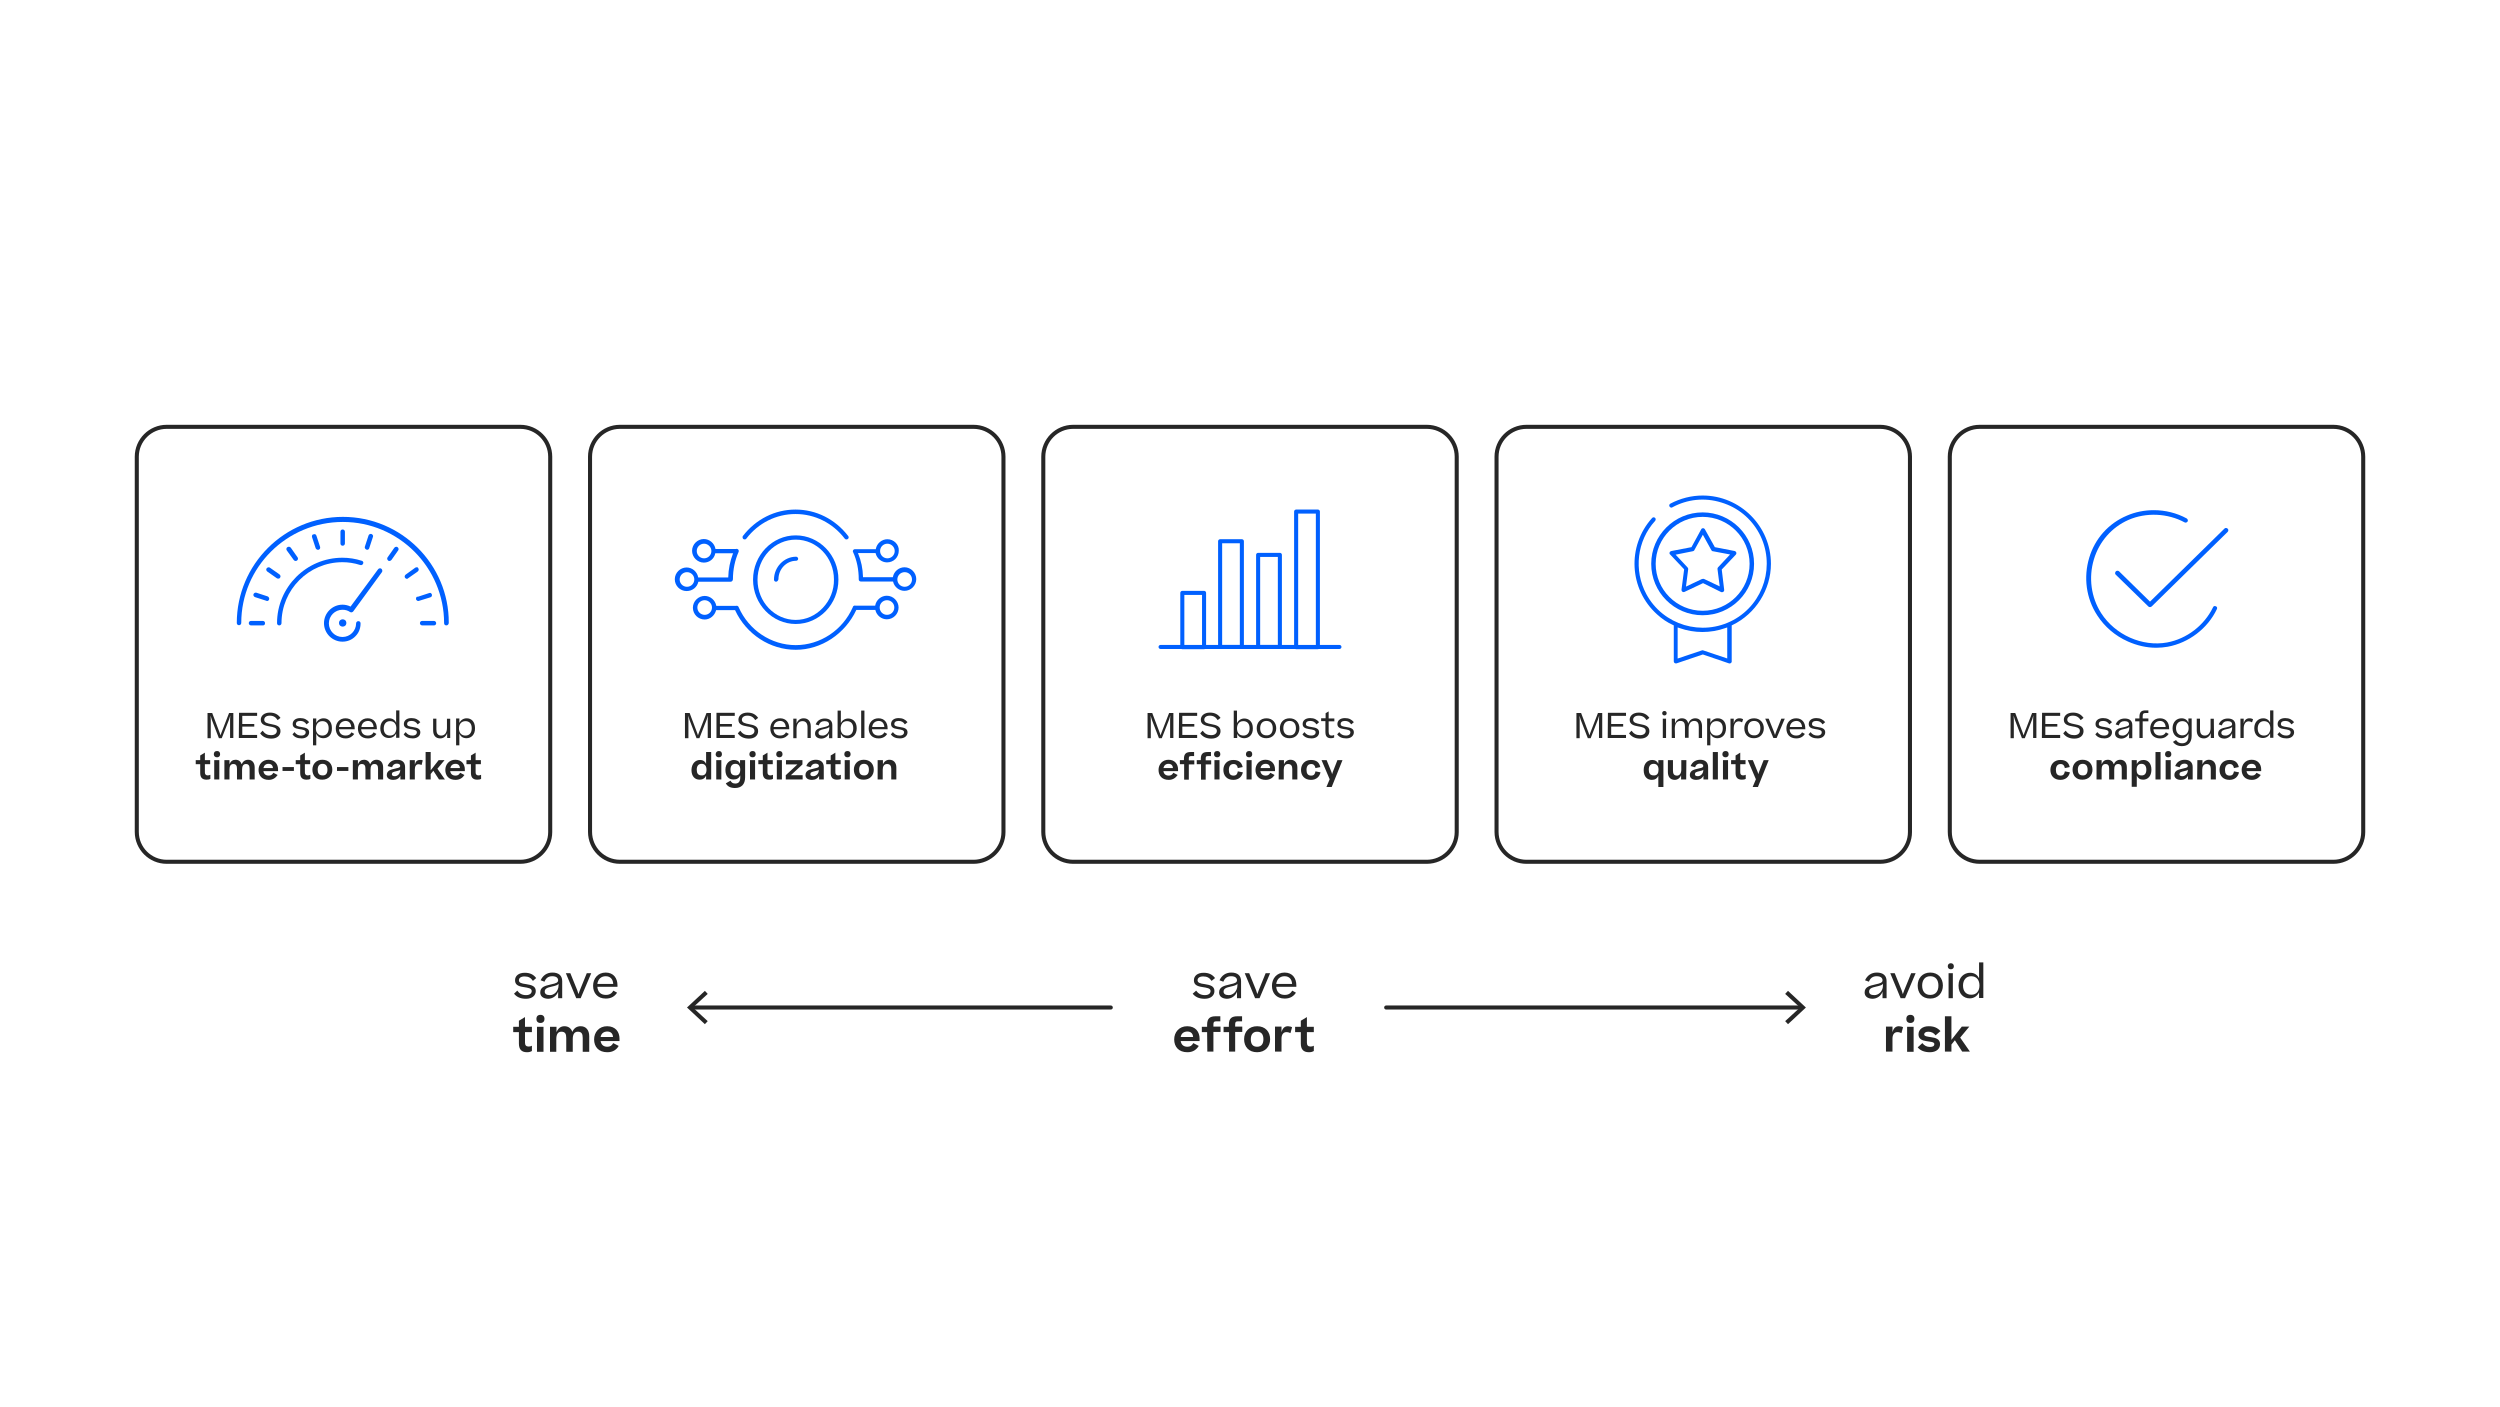 <?xml version="1.0" encoding="utf-8"?>
<!-- Generator: Adobe Illustrator 24.0.3, SVG Export Plug-In . SVG Version: 6.00 Build 0)  -->
<svg version="1.1" id="Ebene_1" xmlns="http://www.w3.org/2000/svg" xmlns:xlink="http://www.w3.org/1999/xlink" x="0px" y="0px"
	 viewBox="0 0 1230 692" style="enable-background:new 0 0 1230 692;" xml:space="preserve">
<style type="text/css">
	.st0{enable-background:new    ;}
	.st1{fill:#262626;}
	.st2{fill:none;stroke:#262626;stroke-width:2;stroke-miterlimit:10;}
	.st3{fill:none;stroke:#262626;stroke-width:2;stroke-linecap:round;stroke-linejoin:round;}
	.st4{fill:#0060FF;}
	.st5{fill:none;stroke:#0060FF;stroke-width:2;stroke-linecap:round;stroke-miterlimit:10;}
	.st6{fill:none;stroke:#0060FF;stroke-width:2;stroke-linecap:round;stroke-linejoin:round;stroke-miterlimit:10;}
</style>
<g class="st0">
	<path class="st1" d="M114.8,350.7v12.4h-1.6V354l0.1-2l-0.6,2l-3.6,9.2h-1.4l-3.5-9.1l-0.6-2l0.1,2v9.1h-1.6v-12.4h2.3l3.7,9.8
		l0.4,1.2l0.4-1.2l3.8-9.8h2.1C114.8,350.8,114.8,350.7,114.8,350.7z"/>
	<path class="st1" d="M117.6,350.7h8.9v1.5h-7.3v4h5.9v1.3h-5.9v4.1h7.3v1.5h-9L117.6,350.7L117.6,350.7z"/>
	<path class="st1" d="M129.2,359.5c1.1,1.5,2.3,2.2,4.2,2.2c1.8,0,2.8-0.9,2.8-2.1c0-1.6-1.8-1.9-3.6-2.2c-2.2-0.4-4.3-0.9-4.3-3.3
		c0-1.9,1.6-3.5,4.5-3.5c2.4,0,4,0.9,5.2,2.6l-1.4,1.1c-0.9-1.4-2-2.2-3.9-2.2c-1.9,0-2.7,1-2.7,2c0,1.5,1.6,1.8,3.6,2.2
		c2.1,0.4,4.4,0.9,4.4,3.4c0,2.1-1.6,3.7-4.5,3.7c-2.5,0-4.3-0.9-5.5-2.6L129.2,359.5z"/>
	<path class="st1" d="M144.9,360.2c0.8,1.1,1.8,1.7,3.3,1.7c1.6,0,2.2-0.8,2.2-1.6c0-1.1-1.3-1.3-3.3-1.6c-2-0.3-3.1-0.9-3.1-2.5
		c0-1.7,1.4-2.9,3.7-2.9c2,0,3.3,0.7,4.4,2l-1.3,1.1c-0.8-1.2-1.7-1.7-3.1-1.7c-1.5,0-2.1,0.7-2.1,1.5c0,1,0.9,1.2,2.8,1.5
		c2.1,0.3,3.7,0.8,3.7,2.6c0,1.6-1.3,3-3.7,3c-2.2,0-3.6-0.7-4.5-2L144.9,360.2z"/>
	<path class="st1" d="M159.1,363.2c-1.7,0-2.9-0.8-3.5-2.3v5.8H154v-13.2h1.6v2.2c0.7-1.5,2.1-2.3,3.6-2.3c2.2,0,4.1,1.5,4.1,4.8
		C163.4,361.5,161.5,363.2,159.1,363.2z M161.7,358.3c0-2.3-1.2-3.5-3.1-3.5c-2.1,0-3.2,1.6-3.2,3.6s1.1,3.5,3.2,3.5
		C160.6,361.9,161.7,360.5,161.7,358.3z"/>
	<path class="st1" d="M170.1,363.3c-3.3,0-4.9-2.1-4.9-4.9c0-2.7,1.8-5,4.8-5s4.5,2.2,4.5,4.9v0.5h-7.7c0.1,1.9,1.2,3.1,3.3,3.1
		c1.4,0,2.3-0.6,2.8-1.6l1.4,0.8C173.5,362.2,172.2,363.3,170.1,363.3z M166.8,357.7h6c-0.1-1.7-1-3-2.8-3
		C168.2,354.8,167,355.9,166.8,357.7z"/>
	<path class="st1" d="M181,363.3c-3.3,0-4.9-2.1-4.9-4.9c0-2.7,1.8-5,4.8-5s4.5,2.2,4.5,4.9v0.5h-7.7c0.1,1.9,1.2,3.1,3.3,3.1
		c1.4,0,2.3-0.6,2.8-1.6l1.4,0.8C184.5,362.2,183.2,363.3,181,363.3z M177.8,357.7h6c-0.1-1.7-1-3-2.8-3
		C179.1,354.8,178,355.9,177.8,357.7z"/>
	<path class="st1" d="M191.5,353.4c1.6,0,2.8,0.8,3.4,2.2v-6.1h1.6V363h-1.6v-2.2c-0.7,1.5-2,2.3-3.6,2.3c-2.3,0-4.2-1.6-4.2-4.8
		C187.1,355.1,189.2,353.4,191.5,353.4z M195,358.3c0-2-1-3.5-3.1-3.5c-1.9,0-3.1,1.4-3.1,3.6c0,2.3,1.2,3.5,3.1,3.5
		C194,361.9,195,360.3,195,358.3z"/>
	<path class="st1" d="M199.6,360.2c0.8,1.1,1.8,1.7,3.3,1.7c1.6,0,2.2-0.8,2.2-1.6c0-1.1-1.3-1.3-3.3-1.6c-2-0.3-3.1-0.9-3.1-2.5
		c0-1.7,1.4-2.9,3.7-2.9c2,0,3.3,0.7,4.4,2l-1.3,1.1c-0.8-1.2-1.7-1.7-3.1-1.7c-1.5,0-2.1,0.7-2.1,1.5c0,1,0.9,1.2,2.8,1.5
		c2.1,0.3,3.7,0.8,3.7,2.6c0,1.6-1.3,3-3.7,3c-2.2,0-3.6-0.7-4.5-2L199.6,360.2z"/>
	<path class="st1" d="M221.7,363.1H220v-2.4c-0.6,1.7-1.9,2.6-3.4,2.6c-2.4,0-3.5-1.6-3.5-4v-5.7h1.6v5.3c0,1.8,0.6,3,2.4,3
		c1.6,0,2.8-1.3,2.8-3.7v-4.6h1.6v9.5L221.7,363.1L221.7,363.1z"/>
	<path class="st1" d="M229.5,363.2c-1.7,0-2.9-0.8-3.5-2.3v5.8h-1.6v-13.2h1.6v2.2c0.7-1.5,2.1-2.3,3.6-2.3c2.2,0,4.1,1.5,4.1,4.8
		C233.8,361.5,231.8,363.2,229.5,363.2z M232.1,358.3c0-2.3-1.2-3.5-3.1-3.5c-2.1,0-3.2,1.6-3.2,3.6s1.1,3.5,3.2,3.5
		C231,361.9,232.1,360.5,232.1,358.3z"/>
</g>
<g class="st0">
	<path class="st1" d="M103.5,383.2c-0.5,0.3-1.1,0.4-1.9,0.4c-2.2,0-3.1-1.2-3.1-3.3V376h-2.2v-2h2.2v-2.3l2.3-1.4v3.7h2.6v2h-2.6v4
		c0,1,0.5,1.5,1.4,1.5c0.5,0,0.8-0.1,1.3-0.3C103.5,381.2,103.5,383.2,103.5,383.2z"/>
	<path class="st1" d="M106.8,369.5c1,0,1.5,0.6,1.5,1.6c0,0.9-0.6,1.5-1.5,1.5c-1,0-1.6-0.6-1.6-1.5
		C105.2,370.1,105.7,369.5,106.8,369.5z M107.9,383.5h-2.5V374h2.5V383.5z"/>
	<path class="st1" d="M112.9,383.5h-2.5V374h2.5v2c0.6-1.5,1.6-2.2,3-2.2c1.5,0,2.5,0.8,3,2.2c0.6-1.4,1.7-2.2,3.2-2.2
		c2,0,3.2,1.5,3.2,3.8v5.9h-2.5v-5.2c0-1.5-0.4-2.4-1.8-2.4s-1.9,1.1-1.9,2.8v4.8h-2.5v-5.2c0-1.5-0.4-2.4-1.8-2.4s-1.9,1.1-1.9,2.8
		L112.9,383.5L112.9,383.5z"/>
	<path class="st1" d="M132.2,383.7c-3.3,0-5-2.1-5-4.9c0-2.7,1.9-5,4.9-5c3.2,0,4.7,2.3,4.7,4.7v0.9h-7.2c0.2,1.4,1.1,2.2,2.6,2.2
		c1.1,0,1.7-0.4,2.3-1.4l2.1,1.1C135.6,382.7,134.3,383.7,132.2,383.7z M129.6,377.9h4.7c-0.1-1.2-0.7-2.1-2.2-2.1
		C130.7,375.8,129.9,376.6,129.6,377.9z"/>
	<path class="st1" d="M139,377.4h5.6v1.9H139V377.4z"/>
	<path class="st1" d="M152.7,383.2c-0.5,0.3-1.1,0.4-1.9,0.4c-2.2,0-3.1-1.2-3.1-3.3V376h-2.2v-2h2.2v-2.3l2.3-1.4v3.7h2.6v2H150v4
		c0,1,0.5,1.5,1.4,1.5c0.5,0,0.8-0.1,1.3-0.3V383.2z"/>
	<path class="st1" d="M153.7,378.7c0-2.8,1.9-4.9,4.9-4.9c3.2,0,4.9,2.2,4.9,4.9c0,2.8-1.9,4.9-4.9,4.9
		C155.5,383.7,153.7,381.6,153.7,378.7z M161.1,378.7c0-1.7-0.7-2.9-2.4-2.9s-2.4,1.2-2.4,2.9c0,1.7,0.6,2.8,2.4,2.8
		C160.4,381.6,161.1,380.4,161.1,378.7z"/>
	<path class="st1" d="M165.8,377.4h5.6v1.9h-5.6V377.4z"/>
	<path class="st1" d="M176.1,383.5h-2.5V374h2.5v2c0.6-1.5,1.6-2.2,3-2.2c1.5,0,2.5,0.8,3,2.2c0.6-1.4,1.7-2.2,3.2-2.2
		c2,0,3.2,1.5,3.2,3.8v5.9H186v-5.2c0-1.5-0.4-2.4-1.8-2.4c-1.4,0-1.9,1.1-1.9,2.8v4.8h-2.5v-5.2c0-1.5-0.4-2.4-1.8-2.4
		c-1.4,0-1.9,1.1-1.9,2.8V383.5z"/>
	<path class="st1" d="M190.3,381.3c0-1.1,0.5-1.7,1.2-2.2c0.7-0.4,1.6-0.7,3.5-1.1c1.6-0.3,1.9-0.6,1.9-1.2s-0.5-1.1-1.7-1.1
		s-2,0.7-2.3,1.8l-2.2-0.6c0.8-2.1,2.6-3.1,4.7-3.1c2.4,0,3.9,1.2,3.9,3.6v6.1H197v-1.9c-0.6,1.4-1.9,2.1-3.5,2.1
		C191.5,383.7,190.3,382.8,190.3,381.3z M196.9,379.3v-0.6c-0.2,0.3-0.7,0.5-1.8,0.7c-1.7,0.4-2.3,0.6-2.3,1.5c0,0.7,0.5,1,1.5,1
		C196,381.8,196.8,380.3,196.9,379.3z"/>
	<path class="st1" d="M208,374.1l-0.6,2.3c-0.4-0.2-0.9-0.4-1.5-0.4c-1.1,0-1.8,0.9-1.8,2.5v5h-2.5V374h2.5v2.2
		c0.4-1.6,1.1-2.3,2.5-2.3C207.1,373.8,207.6,373.9,208,374.1z"/>
	<path class="st1" d="M211.9,379l3.9-5h2.9l-3.5,4.2l3.7,5.3H216l-2.8-4.3l-1.3,1.6v2.7h-2.5V370h2.5V379z"/>
	<path class="st1" d="M224.1,383.7c-3.3,0-5-2.1-5-4.9c0-2.7,1.9-5,4.9-5c3.2,0,4.7,2.3,4.7,4.7v0.9h-7.2c0.2,1.4,1.1,2.2,2.6,2.2
		c1.1,0,1.7-0.4,2.3-1.4l2.1,1.1C227.6,382.7,226.2,383.7,224.1,383.7z M221.6,377.9h4.7c-0.1-1.2-0.7-2.1-2.2-2.1
		C222.7,375.8,221.8,376.6,221.6,377.9z"/>
	<path class="st1" d="M236.7,383.2c-0.5,0.3-1.1,0.4-1.9,0.4c-2.2,0-3.1-1.2-3.1-3.3V376h-2.2v-2h2.2v-2.3l2.3-1.4v3.7h2.6v2H234v4
		c0,1,0.5,1.5,1.4,1.5c0.5,0,0.8-0.1,1.3-0.3V383.2z"/>
</g>
<path class="st2" d="M256,424H82c-8.1,0-14.7-6.6-14.7-14.7V224.7c0-8.1,6.6-14.7,14.7-14.7h174c8.1,0,14.7,6.6,14.7,14.7v184.7
	C270.7,417.4,264.1,424,256,424z"/>
<g class="st0">
	<path class="st1" d="M349.8,350.7v12.4h-1.6V354l0.1-2l-0.6,2l-3.6,9.2h-1.4l-3.5-9.1l-0.6-2l0.1,2v9.1H337v-12.4h2.3l3.7,9.8
		l0.4,1.2l0.4-1.2l3.8-9.8h2.2V350.7z"/>
	<path class="st1" d="M352.6,350.7h8.9v1.5h-7.3v4h5.9v1.3h-5.9v4.1h7.3v1.5h-9v-12.4H352.6z"/>
	<path class="st1" d="M364.2,359.5c1.1,1.5,2.3,2.2,4.2,2.2c1.8,0,2.8-0.9,2.8-2.1c0-1.6-1.8-1.9-3.6-2.2c-2.2-0.4-4.3-0.9-4.3-3.3
		c0-1.9,1.6-3.5,4.5-3.5c2.4,0,4,0.9,5.2,2.6l-1.4,1.1c-0.9-1.4-2-2.2-3.9-2.2s-2.7,1-2.7,2c0,1.5,1.6,1.8,3.6,2.2
		c2.1,0.4,4.4,0.9,4.4,3.4c0,2.1-1.6,3.7-4.5,3.7c-2.5,0-4.3-0.9-5.5-2.6L364.2,359.5z"/>
	<path class="st1" d="M383.9,363.3c-3.3,0-4.9-2.1-4.9-4.9c0-2.7,1.8-5,4.8-5s4.5,2.2,4.5,4.9v0.5h-7.7c0.1,1.9,1.2,3.1,3.3,3.1
		c1.4,0,2.3-0.6,2.8-1.6l1.4,0.8C387.3,362.2,386,363.3,383.9,363.3z M380.6,357.7h6c-0.1-1.7-1-3-2.8-3
		C381.9,354.8,380.8,355.9,380.6,357.7z"/>
	<path class="st1" d="M390.3,353.6h1.6v2.4c0.6-1.7,1.9-2.6,3.5-2.6c2.3,0,3.5,1.6,3.5,4v5.7h-1.6v-5.3c0-1.8-0.7-3-2.5-3
		c-1.7,0-2.9,1.3-2.9,3.8v4.6h-1.6V353.6z"/>
	<path class="st1" d="M401,360.9c0-1.1,0.5-1.7,1.3-2.2c0.7-0.4,1.5-0.6,2.9-0.9c1.8-0.4,2.7-0.7,2.7-1.5s-0.6-1.5-2.2-1.5
		c-1.5,0-2.4,0.7-2.9,2.1l-1.5-0.5c0.8-1.9,2.4-2.9,4.5-2.9c2.4,0,3.7,1.2,3.7,3.2v6.5h-1.6v-2.5c-0.6,1.7-2.2,2.7-3.9,2.7
		C402,363.3,401,362.3,401,360.9z M408,358.4v-0.8c-0.3,0.5-1.1,0.8-2.6,1.1c-1.8,0.4-2.7,0.8-2.7,1.9c0,0.8,0.6,1.3,1.9,1.3
		C406.2,362,408,360.6,408,358.4z"/>
	<path class="st1" d="M417.2,363.2c-1.7,0-2.9-0.8-3.5-2.2v2.1h-1.6v-13.5h1.6v6.2c0.7-1.5,2.1-2.3,3.6-2.3c2.2,0,4.2,1.5,4.2,4.8
		C421.5,361.5,419.5,363.2,417.2,363.2z M419.8,358.3c0-2.3-1.2-3.5-3.1-3.5c-2.1,0-3.1,1.6-3.1,3.6s1,3.5,3.2,3.5
		C418.7,361.9,419.8,360.5,419.8,358.3z"/>
	<path class="st1" d="M425.3,363.1h-1.6v-13.5h1.6V363.1z"/>
	<path class="st1" d="M432.3,363.3c-3.3,0-4.9-2.1-4.9-4.9c0-2.7,1.8-5,4.8-5s4.5,2.2,4.5,4.9v0.5H429c0.1,1.9,1.2,3.1,3.3,3.1
		c1.4,0,2.3-0.6,2.8-1.6l1.4,0.8C435.8,362.2,434.5,363.3,432.3,363.3z M429.1,357.7h6c-0.1-1.7-1-3-2.8-3
		C430.4,354.8,429.3,355.9,429.1,357.7z"/>
	<path class="st1" d="M439.3,360.2c0.8,1.1,1.8,1.7,3.3,1.7c1.6,0,2.2-0.8,2.2-1.6c0-1.1-1.3-1.3-3.3-1.6c-2-0.3-3.1-0.9-3.1-2.5
		c0-1.7,1.4-2.9,3.7-2.9c2,0,3.3,0.7,4.4,2l-1.3,1.1c-0.8-1.2-1.7-1.7-3.1-1.7c-1.5,0-2.1,0.7-2.1,1.5c0,1,0.9,1.2,2.8,1.5
		c2.1,0.3,3.7,0.8,3.7,2.6c0,1.6-1.3,3-3.7,3c-2.2,0-3.6-0.7-4.5-2L439.3,360.2z"/>
</g>
<g class="st0">
	<path class="st1" d="M344.4,373.9c1.5,0,2.4,0.6,3,1.9V370h2.5v13.5h-2.5v-1.9c-0.6,1.3-1.6,2-3.2,2c-2.3,0-4-1.6-4-4.8
		C340.3,375.5,342.3,373.9,344.4,373.9z M347.6,378.7c0-1.7-0.7-2.9-2.4-2.9c-1.7,0-2.4,1.2-2.4,2.9c0,1.7,0.6,2.8,2.4,2.8
		C346.9,381.6,347.6,380.4,347.6,378.7z"/>
	<path class="st1" d="M353.7,369.5c1,0,1.5,0.6,1.5,1.6c0,0.9-0.6,1.5-1.5,1.5c-1,0-1.6-0.6-1.6-1.5
		C352.2,370.1,352.7,369.5,353.7,369.5z M354.9,383.5h-2.5V374h2.5V383.5z"/>
	<path class="st1" d="M356.9,378.8c0-3.3,2.1-4.9,4.2-4.9c1.5,0,2.5,0.6,3,1.9V374h2.5v8.4c0,3.6-1.9,5.3-5,5.3
		c-2.2,0-3.7-0.8-4.5-2.3l2.3-1.3c0.5,0.9,1.1,1.4,2.4,1.4c1.5,0,2.4-0.9,2.4-2.9v-1.1c-0.6,1.3-1.6,2-3.2,2
		C358.6,383.6,356.9,382,356.9,378.8z M364.2,378.7c0-1.7-0.7-2.9-2.4-2.9c-1.7,0-2.4,1.2-2.4,2.9c0,1.7,0.6,2.8,2.4,2.8
		C363.5,381.6,364.2,380.4,364.2,378.7z"/>
	<path class="st1" d="M370.3,369.5c1,0,1.5,0.6,1.5,1.6c0,0.9-0.6,1.5-1.5,1.5c-1,0-1.6-0.6-1.6-1.5
		C368.7,370.1,369.3,369.5,370.3,369.5z M371.5,383.5H369V374h2.5V383.5z"/>
	<path class="st1" d="M380.3,383.2c-0.5,0.3-1.1,0.4-1.9,0.4c-2.2,0-3.1-1.2-3.1-3.3V376h-2.2v-2h2.2v-2.3l2.3-1.4v3.7h2.6v2h-2.6v4
		c0,1,0.5,1.5,1.4,1.5c0.5,0,0.8-0.1,1.3-0.3L380.3,383.2L380.3,383.2z"/>
	<path class="st1" d="M383.5,369.5c1,0,1.5,0.6,1.5,1.6c0,0.9-0.6,1.5-1.5,1.5c-1,0-1.6-0.6-1.6-1.5
		C381.9,370.1,382.5,369.5,383.5,369.5z M384.7,383.5h-2.5V374h2.5V383.5z"/>
	<path class="st1" d="M389.1,381.4h5.8v2.1h-8.3v-2.1l5.7-5.3h-5.6V374h8.1v2.1L389.1,381.4z"/>
	<path class="st1" d="M396.3,381.3c0-1.1,0.5-1.7,1.2-2.2c0.7-0.4,1.6-0.7,3.5-1.1c1.6-0.3,1.9-0.6,1.9-1.2s-0.5-1.1-1.7-1.1
		s-2,0.7-2.3,1.8l-2.2-0.6c0.8-2.1,2.6-3.1,4.7-3.1c2.4,0,3.9,1.2,3.9,3.6v6.1H403v-1.9c-0.6,1.4-1.9,2.1-3.5,2.1
		C397.4,383.7,396.3,382.8,396.3,381.3z M402.8,379.3v-0.6c-0.2,0.3-0.7,0.5-1.8,0.7c-1.7,0.4-2.3,0.6-2.3,1.5c0,0.7,0.5,1,1.5,1
		C401.9,381.8,402.8,380.3,402.8,379.3z"/>
	<path class="st1" d="M413.7,383.2c-0.5,0.3-1.1,0.4-1.9,0.4c-2.2,0-3.1-1.2-3.1-3.3V376h-2.2v-2h2.2v-2.3l2.3-1.4v3.7h2.6v2H411v4
		c0,1,0.5,1.5,1.4,1.5c0.5,0,0.8-0.1,1.3-0.3L413.7,383.2L413.7,383.2z"/>
	<path class="st1" d="M417,369.5c1,0,1.5,0.6,1.5,1.6c0,0.9-0.6,1.5-1.5,1.5c-1,0-1.6-0.6-1.6-1.5
		C415.4,370.1,415.9,369.5,417,369.5z M418.1,383.5h-2.5V374h2.5V383.5z"/>
	<path class="st1" d="M420.1,378.7c0-2.8,1.9-4.9,4.9-4.9c3.2,0,4.9,2.2,4.9,4.9c0,2.8-1.9,4.9-4.9,4.9
		C421.9,383.7,420.1,381.6,420.1,378.7z M427.5,378.7c0-1.7-0.7-2.9-2.4-2.9c-1.7,0-2.4,1.2-2.4,2.9c0,1.7,0.6,2.8,2.4,2.8
		C426.8,381.6,427.5,380.4,427.5,378.7z"/>
	<path class="st1" d="M431.9,374h2.5v2.1c0.6-1.5,1.8-2.3,3.2-2.3c2.1,0,3.4,1.5,3.4,3.8v5.9h-2.5v-5.2c0-1.5-0.6-2.4-2.1-2.4
		c-1.4,0-2.1,1.1-2.1,2.8v4.8h-2.5V374H431.9z"/>
</g>
<path class="st2" d="M479,424H305c-8.1,0-14.7-6.6-14.7-14.7V224.7c0-8.1,6.6-14.7,14.7-14.7h174c8.1,0,14.7,6.6,14.7,14.7v184.7
	C493.7,417.4,487.1,424,479,424z"/>
<g class="st0">
	<path class="st1" d="M577.3,350.7v12.4h-1.6V354l0.1-2l-0.6,2l-3.6,9.2h-1.4l-3.5-9.1l-0.6-2l0.1,2v9.1h-1.6v-12.4h2.3l3.7,9.8
		l0.4,1.2l0.4-1.2l3.8-9.8h2.1L577.3,350.7L577.3,350.7z"/>
	<path class="st1" d="M580.1,350.7h8.9v1.5h-7.3v4h5.9v1.3h-5.9v4.1h7.3v1.5h-9L580.1,350.7L580.1,350.7z"/>
	<path class="st1" d="M591.7,359.5c1.1,1.5,2.3,2.2,4.2,2.2c1.8,0,2.8-0.9,2.8-2.1c0-1.6-1.8-1.9-3.6-2.2c-2.2-0.4-4.3-0.9-4.3-3.3
		c0-1.9,1.6-3.5,4.5-3.5c2.4,0,4,0.9,5.2,2.6l-1.4,1.1c-0.9-1.4-2-2.2-3.9-2.2s-2.7,1-2.7,2c0,1.5,1.6,1.8,3.6,2.2
		c2.1,0.4,4.4,0.9,4.4,3.4c0,2.1-1.6,3.7-4.5,3.7c-2.5,0-4.3-0.9-5.5-2.6L591.7,359.5z"/>
	<path class="st1" d="M612.2,363.2c-1.7,0-2.9-0.8-3.5-2.2v2.1H607v-13.5h1.6v6.2c0.7-1.5,2.1-2.3,3.6-2.3c2.2,0,4.2,1.5,4.2,4.8
		C616.5,361.5,614.5,363.2,612.2,363.2z M614.8,358.3c0-2.3-1.2-3.5-3.1-3.5c-2.1,0-3.1,1.6-3.1,3.6s1,3.5,3.2,3.5
		C613.7,361.9,614.8,360.5,614.8,358.3z"/>
	<path class="st1" d="M618.3,358.3c0-2.8,1.8-4.9,4.8-4.9s4.8,2.2,4.8,4.9c0,2.7-1.8,4.9-4.8,4.9C620,363.3,618.3,361.1,618.3,358.3
		z M626.2,358.3c0-2.1-1-3.6-3.1-3.6s-3.1,1.5-3.1,3.6s1,3.5,3.1,3.5C625.2,361.9,626.2,360.4,626.2,358.3z"/>
	<path class="st1" d="M629.7,358.3c0-2.8,1.8-4.9,4.8-4.9s4.8,2.2,4.8,4.9c0,2.7-1.8,4.9-4.8,4.9
		C631.3,363.3,629.7,361.1,629.7,358.3z M637.6,358.3c0-2.1-1-3.6-3.1-3.6s-3.1,1.5-3.1,3.6s1,3.5,3.1,3.5
		C636.6,361.9,637.6,360.4,637.6,358.3z"/>
	<path class="st1" d="M641.8,360.2c0.8,1.1,1.8,1.7,3.3,1.7c1.6,0,2.2-0.8,2.2-1.6c0-1.1-1.3-1.3-3.3-1.6c-2-0.3-3.1-0.9-3.1-2.5
		c0-1.7,1.4-2.9,3.7-2.9c2,0,3.3,0.7,4.4,2l-1.3,1.1c-0.8-1.2-1.7-1.7-3.1-1.7c-1.5,0-2.1,0.7-2.1,1.5c0,1,0.9,1.2,2.8,1.5
		c2.1,0.3,3.7,0.8,3.7,2.6c0,1.6-1.3,3-3.7,3c-2.2,0-3.6-0.7-4.5-2L641.8,360.2z"/>
	<path class="st1" d="M656.4,362.9c-0.4,0.2-1,0.3-1.6,0.3c-1.9,0-2.7-1-2.7-3.1v-5.3H650v-1.4h2.2v-2.5l1.5-0.9v3.5h2.8v1.4h-2.8
		v5.1c0,1.4,0.5,1.9,1.5,1.9c0.5,0,0.8-0.1,1.2-0.3V362.9z"/>
	<path class="st1" d="M658.9,360.2c0.8,1.1,1.8,1.7,3.3,1.7c1.6,0,2.2-0.8,2.2-1.6c0-1.1-1.3-1.3-3.3-1.6c-2-0.3-3.1-0.9-3.1-2.5
		c0-1.7,1.4-2.9,3.7-2.9c2,0,3.3,0.7,4.4,2l-1.3,1.1c-0.8-1.2-1.7-1.7-3.1-1.7c-1.5,0-2.1,0.7-2.1,1.5c0,1,0.9,1.2,2.8,1.5
		c2.1,0.3,3.7,0.8,3.7,2.6c0,1.6-1.3,3-3.7,3c-2.2,0-3.6-0.7-4.5-2L658.9,360.2z"/>
</g>
<g class="st0">
	<path class="st1" d="M575,383.7c-3.3,0-5-2.1-5-4.9c0-2.7,1.9-5,4.9-5c3.2,0,4.7,2.3,4.7,4.7v0.9h-7.2c0.2,1.4,1.1,2.2,2.6,2.2
		c1.1,0,1.7-0.4,2.3-1.4l2.1,1.1C578.4,382.7,577.1,383.7,575,383.7z M572.4,377.9h4.7c-0.1-1.2-0.7-2.1-2.2-2.1
		C573.5,375.8,572.7,376.6,572.4,377.9z"/>
	<path class="st1" d="M582.5,376h-2v-2h2v-0.7c0-2.5,1.2-3.3,3.3-3.3h1.7v2h-1.6c-0.8,0-1,0.3-1,1.2v0.9h2.7v2h-2.7v7.5h-2.3V376
		H582.5z"/>
	<path class="st1" d="M590.8,376h-2v-2h2v-0.7c0-2.5,1.2-3.3,3.3-3.3h1.7v2h-1.6c-0.8,0-1,0.3-1,1.2v0.9h2.7v2h-2.7v7.5h-2.3V376
		H590.8z"/>
	<path class="st1" d="M598.9,369.5c1,0,1.5,0.6,1.5,1.6c0,0.9-0.6,1.5-1.5,1.5c-1,0-1.6-0.6-1.6-1.5
		C597.3,370.1,597.8,369.5,598.9,369.5z M600,383.5h-2.5V374h2.5V383.5z"/>
	<path class="st1" d="M609,377.9c-0.2-1.2-0.8-2-2.1-2c-1.6,0-2.3,1.2-2.3,2.9c0,1.7,0.6,2.8,2.3,2.8c1.4,0,1.9-0.8,2.1-2.1l2.5,0.5
		c-0.5,2.1-2,3.7-4.7,3.7c-3.2,0-4.9-2.1-4.9-4.9s1.9-4.9,4.9-4.9c2.9,0,4.1,1.4,4.6,3.5L609,377.9z"/>
	<path class="st1" d="M614.6,369.5c1,0,1.5,0.6,1.5,1.6c0,0.9-0.6,1.5-1.5,1.5c-1,0-1.6-0.6-1.6-1.5
		C613,370.1,613.6,369.5,614.6,369.5z M615.8,383.5h-2.5V374h2.5V383.5z"/>
	<path class="st1" d="M622.7,383.7c-3.3,0-5-2.1-5-4.9c0-2.7,1.9-5,4.9-5c3.2,0,4.7,2.3,4.7,4.7v0.9h-7.2c0.2,1.4,1.1,2.2,2.6,2.2
		c1.1,0,1.7-0.4,2.3-1.4l2.1,1.1C626.2,382.7,624.8,383.7,622.7,383.7z M620.2,377.9h4.7c-0.1-1.2-0.7-2.1-2.2-2.1
		C621.3,375.8,620.4,376.6,620.2,377.9z"/>
	<path class="st1" d="M629.2,374h2.5v2.1c0.6-1.5,1.8-2.3,3.2-2.3c2.1,0,3.4,1.5,3.4,3.8v5.9h-2.5v-5.2c0-1.5-0.6-2.4-2.1-2.4
		c-1.4,0-2.1,1.1-2.1,2.8v4.8h-2.5L629.2,374L629.2,374z"/>
	<path class="st1" d="M647.2,377.9c-0.2-1.2-0.8-2-2.1-2c-1.6,0-2.3,1.2-2.3,2.9c0,1.7,0.6,2.8,2.3,2.8c1.4,0,1.9-0.8,2.1-2.1
		l2.5,0.5c-0.5,2.1-2,3.7-4.7,3.7c-3.2,0-4.9-2.1-4.9-4.9s1.9-4.9,4.9-4.9c2.9,0,4.1,1.4,4.6,3.5L647.2,377.9z"/>
	<path class="st1" d="M655.2,387.2h-2.6l1.6-3.8l-4-9.4h2.5l2.4,5.9l0.3,1l0.3-1l2.3-5.9h2.5L655.2,387.2z"/>
</g>
<path class="st2" d="M702,424H528c-8.1,0-14.7-6.6-14.7-14.7V224.7c0-8.1,6.6-14.7,14.7-14.7h174c8.1,0,14.7,6.6,14.7,14.7v184.7
	C716.7,417.4,710.1,424,702,424z"/>
<g class="st0">
	<path class="st1" d="M788.3,350.7v12.4h-1.6V354l0.1-2l-0.6,2l-3.6,9.2h-1.4l-3.5-9.1l-0.6-2l0.1,2v9.1h-1.6v-12.4h2.3l3.7,9.8
		l0.4,1.2l0.4-1.2l3.8-9.8h2.1L788.3,350.7L788.3,350.7z"/>
	<path class="st1" d="M791.1,350.7h8.9v1.5h-7.3v4h5.9v1.3h-5.9v4.1h7.3v1.5h-9L791.1,350.7L791.1,350.7z"/>
	<path class="st1" d="M802.7,359.5c1.1,1.5,2.3,2.2,4.2,2.2c1.8,0,2.8-0.9,2.8-2.1c0-1.6-1.8-1.9-3.6-2.2c-2.2-0.4-4.3-0.9-4.3-3.3
		c0-1.9,1.6-3.5,4.5-3.5c2.4,0,4,0.9,5.2,2.6l-1.4,1.1c-0.9-1.4-2-2.2-3.9-2.2s-2.7,1-2.7,2c0,1.5,1.6,1.8,3.6,2.2
		c2.1,0.4,4.4,0.9,4.4,3.4c0,2.1-1.6,3.7-4.5,3.7c-2.5,0-4.3-0.9-5.5-2.6L802.7,359.5z"/>
	<path class="st1" d="M818.9,349.8c0.7,0,1.1,0.5,1.1,1.1s-0.4,1.1-1.1,1.1c-0.7,0-1.1-0.5-1.1-1.1S818.2,349.8,818.9,349.8z
		 M819.7,363.1h-1.6v-9.5h1.6V363.1z"/>
	<path class="st1" d="M824.1,363.1h-1.6v-9.5h1.6v2.4c0.6-1.7,1.8-2.6,3.4-2.6c1.8,0,2.8,1,3.1,2.6c0.6-1.7,1.9-2.6,3.5-2.6
		c2.2,0,3.3,1.6,3.3,4v5.7h-1.6v-5.4c0-1.8-0.5-3-2.3-3c-1.6,0-2.7,1.3-2.7,3.7v4.6H829v-5.4c0-1.8-0.5-2.9-2.3-2.9
		c-1.6,0-2.7,1.3-2.7,3.8L824.1,363.1L824.1,363.1z"/>
	<path class="st1" d="M845,363.2c-1.7,0-2.9-0.8-3.5-2.3v5.8h-1.6v-13.2h1.6v2.2c0.7-1.5,2.1-2.3,3.6-2.3c2.2,0,4.1,1.5,4.1,4.8
		C849.2,361.5,847.3,363.2,845,363.2z M847.6,358.3c0-2.3-1.2-3.5-3.1-3.5c-2.1,0-3.2,1.6-3.2,3.6s1.1,3.5,3.2,3.5
		C846.5,361.9,847.6,360.5,847.6,358.3z"/>
	<path class="st1" d="M857.6,353.9l-0.5,1.5c-0.5-0.3-1-0.5-1.7-0.5c-1.3,0-2.4,1.1-2.4,3.5v4.7h-1.6v-9.5h1.6v2.4
		c0.4-1.8,1.4-2.6,2.8-2.6C856.6,353.4,857.2,353.6,857.6,353.9z"/>
	<path class="st1" d="M858.2,358.3c0-2.8,1.8-4.9,4.8-4.9s4.8,2.2,4.8,4.9c0,2.7-1.8,4.9-4.8,4.9
		C859.9,363.3,858.2,361.1,858.2,358.3z M866.1,358.3c0-2.1-1-3.6-3.1-3.6s-3.1,1.5-3.1,3.6s1,3.5,3.1,3.5
		C865.1,361.9,866.1,360.4,866.1,358.3z"/>
	<path class="st1" d="M872.5,363.1l-4-9.5h1.7l2.6,6.5l0.5,1.5l0.5-1.5l2.6-6.5h1.7l-4,9.5H872.5z"/>
	<path class="st1" d="M883.8,363.3c-3.3,0-4.9-2.1-4.9-4.9c0-2.7,1.8-5,4.8-5s4.5,2.2,4.5,4.9v0.5h-7.7c0.1,1.9,1.2,3.1,3.3,3.1
		c1.4,0,2.3-0.6,2.8-1.6l1.4,0.8C887.3,362.2,886,363.3,883.8,363.3z M880.6,357.7h6c-0.1-1.7-1-3-2.8-3
		C881.9,354.8,880.8,355.9,880.6,357.7z"/>
	<path class="st1" d="M890.8,360.2c0.8,1.1,1.8,1.7,3.3,1.7c1.6,0,2.2-0.8,2.2-1.6c0-1.1-1.3-1.3-3.3-1.6c-2-0.3-3.1-0.9-3.1-2.5
		c0-1.7,1.4-2.9,3.7-2.9c2,0,3.3,0.7,4.4,2l-1.3,1.1c-0.8-1.2-1.7-1.7-3.1-1.7c-1.5,0-2.1,0.7-2.1,1.5c0,1,0.9,1.2,2.8,1.5
		c2.1,0.3,3.7,0.8,3.7,2.6c0,1.6-1.3,3-3.7,3c-2.2,0-3.6-0.7-4.5-2L890.8,360.2z"/>
</g>
<g class="st0">
	<path class="st1" d="M812.9,373.9c1.5,0,2.4,0.6,3,1.9V374h2.5v13.2h-2.5v-5.5c-0.6,1.3-1.6,2-3.2,2c-2.3,0-4-1.6-4-4.8
		C808.7,375.5,810.7,373.9,812.9,373.9z M816,378.7c0-1.7-0.7-2.9-2.4-2.9s-2.4,1.2-2.4,2.9c0,1.7,0.6,2.8,2.4,2.8
		C815.4,381.6,816,380.4,816,378.7z"/>
	<path class="st1" d="M829.6,383.5h-2.5v-2.1c-0.6,1.5-1.8,2.3-3.1,2.3c-2.2,0-3.4-1.5-3.4-3.8V374h2.5v5.2c0,1.5,0.5,2.4,2,2.4
		c1.3,0,2.1-1.2,2.1-2.9V374h2.5L829.6,383.5L829.6,383.5z"/>
	<path class="st1" d="M831.4,381.3c0-1.1,0.5-1.7,1.2-2.2c0.7-0.4,1.6-0.7,3.5-1.1c1.6-0.3,1.9-0.6,1.9-1.2s-0.5-1.1-1.7-1.1
		s-2,0.7-2.3,1.8l-2.2-0.6c0.8-2.1,2.6-3.1,4.7-3.1c2.4,0,3.9,1.2,3.9,3.6v6.1h-2.3v-1.9c-0.6,1.4-1.9,2.1-3.5,2.1
		C832.6,383.7,831.4,382.8,831.4,381.3z M838,379.3v-0.6c-0.2,0.3-0.7,0.5-1.8,0.7c-1.7,0.4-2.3,0.6-2.3,1.5c0,0.7,0.5,1,1.5,1
		C837.1,381.8,837.9,380.3,838,379.3z"/>
	<path class="st1" d="M845.2,383.5h-2.5V370h2.5V383.5z"/>
	<path class="st1" d="M849,369.5c1,0,1.5,0.6,1.5,1.6c0,0.9-0.6,1.5-1.5,1.5c-1,0-1.6-0.6-1.6-1.5C847.4,370.1,848,369.5,849,369.5z
		 M850.2,383.5h-2.5V374h2.5V383.5z"/>
	<path class="st1" d="M858.9,383.2c-0.5,0.3-1.1,0.4-1.9,0.4c-2.2,0-3.1-1.2-3.1-3.3V376h-2.2v-2h2.2v-2.3l2.3-1.4v3.7h2.6v2h-2.6v4
		c0,1,0.5,1.5,1.4,1.5c0.5,0,0.8-0.1,1.3-0.3V383.2z"/>
	<path class="st1" d="M864.9,387.2h-2.6l1.6-3.8l-4-9.4h2.5l2.4,5.9l0.3,1l0.3-1l2.3-5.9h2.5L864.9,387.2z"/>
</g>
<path class="st2" d="M925,424H751c-8.1,0-14.7-6.6-14.7-14.7V224.7c0-8.1,6.6-14.7,14.7-14.7h174c8.1,0,14.7,6.6,14.7,14.7v184.7
	C939.7,417.4,933.1,424,925,424z"/>
<g class="st0">
	<path class="st1" d="M1001.9,350.7v12.4h-1.6V354l0.1-2l-0.6,2l-3.6,9.2h-1.4l-3.5-9.1l-0.6-2l0.1,2v9.1h-1.6v-12.4h2.3l3.7,9.8
		l0.4,1.2l0.4-1.2l3.8-9.8h2.1L1001.9,350.7L1001.9,350.7z"/>
	<path class="st1" d="M1004.7,350.7h8.9v1.5h-7.3v4h5.9v1.3h-5.9v4.1h7.3v1.5h-9L1004.7,350.7L1004.7,350.7z"/>
	<path class="st1" d="M1016.3,359.5c1.1,1.5,2.3,2.2,4.2,2.2c1.8,0,2.8-0.9,2.8-2.1c0-1.6-1.8-1.9-3.6-2.2c-2.2-0.4-4.3-0.9-4.3-3.3
		c0-1.9,1.6-3.5,4.5-3.5c2.4,0,4,0.9,5.2,2.6l-1.4,1.1c-0.9-1.4-2-2.2-3.9-2.2s-2.7,1-2.7,2c0,1.5,1.6,1.8,3.6,2.2
		c2.1,0.4,4.4,0.9,4.4,3.4c0,2.1-1.6,3.7-4.5,3.7c-2.5,0-4.3-0.9-5.5-2.6L1016.3,359.5z"/>
	<path class="st1" d="M1031.9,360.2c0.8,1.1,1.8,1.7,3.3,1.7c1.6,0,2.2-0.8,2.2-1.6c0-1.1-1.3-1.3-3.3-1.6c-2-0.3-3.1-0.9-3.1-2.5
		c0-1.7,1.4-2.9,3.7-2.9c2,0,3.3,0.7,4.4,2l-1.3,1.1c-0.8-1.2-1.7-1.7-3.1-1.7c-1.5,0-2.1,0.7-2.1,1.5c0,1,0.9,1.2,2.8,1.5
		c2.1,0.3,3.7,0.8,3.7,2.6c0,1.6-1.3,3-3.7,3c-2.2,0-3.6-0.7-4.5-2L1031.9,360.2z"/>
	<path class="st1" d="M1040.6,360.9c0-1.1,0.5-1.7,1.3-2.2c0.7-0.4,1.5-0.6,2.9-0.9c1.8-0.4,2.7-0.7,2.7-1.5s-0.6-1.5-2.2-1.5
		c-1.5,0-2.4,0.7-2.9,2.1l-1.5-0.5c0.8-1.9,2.4-2.9,4.5-2.9c2.4,0,3.7,1.2,3.7,3.2v6.5h-1.6v-2.5c-0.6,1.7-2.2,2.7-3.9,2.7
		C1041.6,363.3,1040.6,362.3,1040.6,360.9z M1047.6,358.4v-0.8c-0.3,0.5-1.1,0.8-2.6,1.1c-1.8,0.4-2.7,0.8-2.7,1.9
		c0,0.8,0.6,1.3,1.9,1.3C1045.8,362,1047.5,360.6,1047.6,358.4z"/>
	<path class="st1" d="M1052.6,354.9h-2.1v-1.4h2.1v-0.8c0-2.4,1-3.2,3-3.2h1.4v1.3h-1.3c-1.2,0-1.5,0.4-1.5,1.8v0.9h2.8v1.4h-2.8
		v8.2h-1.6V354.9z"/>
	<path class="st1" d="M1062.8,363.3c-3.3,0-4.9-2.1-4.9-4.9c0-2.7,1.8-5,4.8-5s4.5,2.2,4.5,4.9v0.5h-7.7c0.1,1.9,1.2,3.1,3.3,3.1
		c1.4,0,2.3-0.6,2.8-1.6l1.4,0.8C1066.2,362.2,1065,363.3,1062.8,363.3z M1059.5,357.7h6c-0.1-1.7-1-3-2.8-3
		C1060.9,354.8,1059.8,355.9,1059.5,357.7z"/>
	<path class="st1" d="M1068.9,358.3c0-3.2,2.1-4.9,4.4-4.9c1.7,0,2.8,0.8,3.4,2.2v-2.1h1.6v8.5c0,3.5-1.9,5.1-4.8,5.1
		c-2,0-3.5-0.8-4.4-2.1l1.5-0.9c0.7,1,1.5,1.6,3,1.6c1.9,0,3.1-1.1,3.1-3.6v-1.2c-0.7,1.5-2,2.3-3.5,2.3
		C1070.9,363.1,1068.9,361.5,1068.9,358.3z M1076.8,358.3c0-2-1-3.5-3.1-3.5c-1.9,0-3.1,1.4-3.1,3.5c0,2.2,1.3,3.5,3.1,3.5
		C1075.8,361.8,1076.8,360.2,1076.8,358.3z"/>
	<path class="st1" d="M1089.3,363.1h-1.6v-2.4c-0.6,1.7-1.9,2.6-3.4,2.6c-2.4,0-3.5-1.6-3.5-4v-5.7h1.6v5.3c0,1.8,0.6,3,2.4,3
		c1.6,0,2.8-1.3,2.8-3.7v-4.6h1.6L1089.3,363.1L1089.3,363.1z"/>
	<path class="st1" d="M1091.3,360.9c0-1.1,0.5-1.7,1.3-2.2c0.7-0.4,1.5-0.6,2.9-0.9c1.8-0.4,2.7-0.7,2.7-1.5s-0.6-1.5-2.2-1.5
		c-1.5,0-2.4,0.7-2.9,2.1l-1.5-0.5c0.8-1.9,2.4-2.9,4.5-2.9c2.4,0,3.7,1.2,3.7,3.2v6.5h-1.6v-2.5c-0.6,1.7-2.2,2.7-3.9,2.7
		C1092.3,363.3,1091.3,362.3,1091.3,360.9z M1098.2,358.4v-0.8c-0.3,0.5-1.1,0.8-2.6,1.1c-1.8,0.4-2.7,0.8-2.7,1.9
		c0,0.8,0.6,1.3,1.9,1.3C1096.5,362,1098.2,360.6,1098.2,358.4z"/>
	<path class="st1" d="M1108.5,353.9l-0.5,1.5c-0.5-0.3-1-0.5-1.7-0.5c-1.3,0-2.4,1.1-2.4,3.5v4.7h-1.6v-9.5h1.6v2.4
		c0.4-1.8,1.4-2.6,2.8-2.6C1107.5,353.4,1108.1,353.6,1108.5,353.9z"/>
	<path class="st1" d="M1113.5,353.4c1.6,0,2.8,0.8,3.4,2.2v-6.1h1.6V363h-1.6v-2.2c-0.7,1.5-2,2.3-3.6,2.3c-2.3,0-4.2-1.6-4.2-4.8
		C1109.1,355.1,1111.2,353.4,1113.5,353.4z M1117,358.3c0-2-1-3.5-3.1-3.5c-1.9,0-3.1,1.4-3.1,3.6c0,2.3,1.2,3.5,3.1,3.5
		C1116,361.9,1117,360.3,1117,358.3z"/>
	<path class="st1" d="M1121.5,360.2c0.8,1.1,1.8,1.7,3.3,1.7c1.6,0,2.2-0.8,2.2-1.6c0-1.1-1.3-1.3-3.3-1.6c-2-0.3-3.1-0.9-3.1-2.5
		c0-1.7,1.4-2.9,3.7-2.9c2,0,3.3,0.7,4.4,2l-1.3,1.1c-0.8-1.2-1.7-1.7-3.1-1.7c-1.5,0-2.1,0.7-2.1,1.5c0,1,0.9,1.2,2.8,1.5
		c2.1,0.3,3.7,0.8,3.7,2.6c0,1.6-1.3,3-3.7,3c-2.2,0-3.6-0.7-4.5-2L1121.5,360.2z"/>
</g>
<g class="st0">
	<path class="st1" d="M1015.9,377.9c-0.2-1.2-0.8-2-2.1-2c-1.6,0-2.3,1.2-2.3,2.9c0,1.7,0.6,2.8,2.3,2.8c1.4,0,1.9-0.8,2.1-2.1
		l2.5,0.5c-0.5,2.1-2,3.7-4.7,3.7c-3.2,0-4.9-2.1-4.9-4.9s1.9-4.9,4.9-4.9c2.9,0,4.1,1.4,4.6,3.5L1015.9,377.9z"/>
	<path class="st1" d="M1019.7,378.7c0-2.8,1.9-4.9,4.9-4.9c3.2,0,4.9,2.2,4.9,4.9c0,2.8-1.9,4.9-4.9,4.9
		C1021.5,383.7,1019.7,381.6,1019.7,378.7z M1027.1,378.7c0-1.7-0.7-2.9-2.4-2.9c-1.7,0-2.4,1.2-2.4,2.9c0,1.7,0.6,2.8,2.4,2.8
		C1026.4,381.6,1027.1,380.4,1027.1,378.7z"/>
	<path class="st1" d="M1034,383.5h-2.5V374h2.5v2c0.6-1.5,1.6-2.2,3-2.2c1.5,0,2.5,0.8,3,2.2c0.6-1.4,1.7-2.2,3.2-2.2
		c2,0,3.2,1.5,3.2,3.8v5.9h-2.5v-5.2c0-1.5-0.4-2.4-1.8-2.4s-1.9,1.1-1.9,2.8v4.8h-2.5v-5.2c0-1.5-0.4-2.4-1.8-2.4s-1.9,1.1-1.9,2.8
		L1034,383.5L1034,383.5z"/>
	<path class="st1" d="M1054.4,383.6c-1.5,0-2.5-0.7-3.1-2v5.5h-2.5V374h2.5v2c0.6-1.4,1.8-2.1,3.3-2.1c2.1,0,3.9,1.5,3.9,4.8
		C1058.5,381.9,1056.7,383.6,1054.4,383.6z M1056,378.7c0-1.7-0.7-2.9-2.4-2.9c-1.7,0-2.4,1.2-2.4,2.9c0,1.7,0.6,2.8,2.4,2.8
		C1055.3,381.6,1056,380.4,1056,378.7z"/>
	<path class="st1" d="M1063,383.5h-2.5V370h2.5V383.5z"/>
	<path class="st1" d="M1066.8,369.5c1,0,1.5,0.6,1.5,1.6c0,0.9-0.6,1.5-1.5,1.5c-1,0-1.6-0.6-1.6-1.5
		C1065.2,370.1,1065.8,369.5,1066.8,369.5z M1068,383.5h-2.5V374h2.5V383.5z"/>
	<path class="st1" d="M1069.8,381.3c0-1.1,0.5-1.7,1.2-2.2c0.7-0.4,1.6-0.7,3.5-1.1c1.6-0.3,1.9-0.6,1.9-1.2s-0.5-1.1-1.7-1.1
		s-2,0.7-2.3,1.8l-2.2-0.6c0.8-2.1,2.6-3.1,4.7-3.1c2.4,0,3.9,1.2,3.9,3.6v6.1h-2.3v-1.9c-0.6,1.4-1.9,2.1-3.5,2.1
		C1071,383.7,1069.8,382.8,1069.8,381.3z M1076.4,379.3v-0.6c-0.2,0.3-0.7,0.5-1.8,0.7c-1.7,0.4-2.3,0.6-2.3,1.5c0,0.7,0.5,1,1.5,1
		C1075.5,381.8,1076.3,380.3,1076.4,379.3z"/>
	<path class="st1" d="M1081.1,374h2.5v2.1c0.6-1.5,1.8-2.3,3.2-2.3c2.1,0,3.4,1.5,3.4,3.8v5.9h-2.5v-5.2c0-1.5-0.6-2.4-2.1-2.4
		c-1.4,0-2.1,1.1-2.1,2.8v4.8h-2.5L1081.1,374L1081.1,374z"/>
	<path class="st1" d="M1099.1,377.9c-0.2-1.2-0.8-2-2.1-2c-1.6,0-2.3,1.2-2.3,2.9c0,1.7,0.6,2.8,2.3,2.8c1.4,0,1.9-0.8,2.1-2.1
		l2.5,0.5c-0.5,2.1-2,3.7-4.7,3.7c-3.2,0-4.9-2.1-4.9-4.9s1.9-4.9,4.9-4.9c2.9,0,4.1,1.4,4.6,3.5L1099.1,377.9z"/>
	<path class="st1" d="M1107.9,383.7c-3.3,0-5-2.1-5-4.9c0-2.7,1.9-5,4.9-5c3.2,0,4.7,2.3,4.7,4.7v0.9h-7.2c0.2,1.4,1.1,2.2,2.6,2.2
		c1.1,0,1.7-0.4,2.3-1.4l2.1,1.1C1111.3,382.7,1110,383.7,1107.9,383.7z M1105.3,377.9h4.7c-0.1-1.2-0.7-2.1-2.2-2.1
		C1106.4,375.8,1105.5,376.6,1105.3,377.9z"/>
</g>
<path class="st2" d="M1148,424H974c-8.1,0-14.7-6.6-14.7-14.7V224.7c0-8.1,6.6-14.7,14.7-14.7h174c8.1,0,14.7,6.6,14.7,14.7v184.7
	C1162.7,417.4,1156.1,424,1148,424z"/>
<g>
	<g>
		<line class="st3" x1="682" y1="495.7" x2="886.3" y2="495.7"/>
		<g>
			<polygon class="st1" points="879.7,503.9 878.3,502.4 885.6,495.7 878.3,489 879.7,487.5 888.5,495.7 			"/>
		</g>
	</g>
</g>
<g>
	<g>
		<line class="st3" x1="546.5" y1="495.7" x2="340.2" y2="495.7"/>
		<g>
			<polygon class="st1" points="346.8,487.5 348.2,489 340.9,495.7 348.2,502.4 346.8,503.9 338,495.7 			"/>
		</g>
	</g>
</g>
<g class="st0">
	<path class="st1" d="M588.5,487.4c1,1.4,2.3,2.2,4.3,2.2s2.8-1,2.8-2c0-1.4-1.7-1.6-4.2-2c-2.6-0.4-4-1.2-4-3.3
		c0-2.2,1.8-3.7,4.8-3.7c2.6,0,4.3,0.9,5.6,2.6l-1.7,1.4c-1-1.5-2.2-2.2-4.1-2.2c-2,0-2.8,0.9-2.8,1.9c0,1.2,1.2,1.6,3.6,1.9
		c2.7,0.4,4.7,1,4.7,3.4c0,2.1-1.7,3.8-4.8,3.8c-2.9,0-4.7-1-5.9-2.5L588.5,487.4z"/>
	<path class="st1" d="M599.8,488.3c0-1.4,0.6-2.2,1.6-2.8c0.9-0.5,2-0.8,3.8-1.2c2.4-0.5,3.4-0.9,3.4-2c0-1-0.7-2-2.9-2
		c-1.9,0-3.1,0.9-3.8,2.7l-1.9-0.7c1.1-2.4,3.1-3.8,5.8-3.8c3.1,0,4.8,1.5,4.8,4.2v8.4h-2v-3.2c-0.8,2.2-2.8,3.5-5,3.5
		C601,491.3,599.8,490,599.8,488.3z M608.8,485v-1c-0.4,0.7-1.5,1-3.3,1.4c-2.3,0.5-3.5,1-3.5,2.5c0,1,0.8,1.7,2.5,1.7
		C606.5,489.7,608.7,487.8,608.8,485z"/>
	<path class="st1" d="M617.5,491.1l-5.1-12.3h2.2l3.4,8.4l0.6,1.9l0.7-1.9l3.4-8.4h2.2l-5.2,12.3H617.5z"/>
	<path class="st1" d="M632.1,491.3c-4.2,0-6.3-2.8-6.3-6.3s2.3-6.5,6.2-6.5s5.8,2.8,5.8,6.3v0.7h-9.9c0.2,2.5,1.6,4,4.2,4
		c1.9,0,2.9-0.8,3.7-2.1l1.8,1C636.6,490,634.9,491.3,632.1,491.3z M627.9,484.1h7.8c-0.1-2.2-1.3-3.8-3.7-3.8
		C629.7,480.3,628.2,481.8,627.9,484.1z"/>
</g>
<g class="st0">
	<path class="st1" d="M584.2,517.7c-4.3,0-6.5-2.7-6.5-6.3c0-3.5,2.4-6.5,6.4-6.5c4.2,0,6.1,2.9,6.1,6.1v1.2h-9.3
		c0.3,1.8,1.4,2.8,3.3,2.8c1.4,0,2.2-0.5,2.9-1.8l2.7,1.4C588.6,516.5,586.9,517.7,584.2,517.7z M580.9,510.2h6.1
		c-0.1-1.5-0.9-2.7-2.9-2.7C582.3,507.6,581.2,508.5,580.9,510.2z"/>
	<path class="st1" d="M593.9,507.8h-2.6v-2.6h2.6v-1c0-3.3,1.5-4.2,4.3-4.2h2.2v2.5h-2.1c-1,0-1.3,0.4-1.3,1.5v1.1h3.5v2.6H597v9.7
		h-3L593.9,507.8L593.9,507.8L593.9,507.8z"/>
	<path class="st1" d="M604.6,507.8H602v-2.6h2.6v-1c0-3.3,1.5-4.2,4.3-4.2h2.2v2.5H609c-1,0-1.3,0.4-1.3,1.5v1.1h3.5v2.6h-3.5v9.7
		h-3v-9.6L604.6,507.8L604.6,507.8z"/>
	<path class="st1" d="M612.1,511.3c0-3.7,2.4-6.4,6.4-6.4c4.1,0,6.4,2.8,6.4,6.4c0,3.6-2.4,6.4-6.4,6.4
		C614.4,517.7,612.1,515,612.1,511.3z M621.6,511.3c0-2.2-0.9-3.7-3.1-3.7c-2.2,0-3.1,1.6-3.1,3.7c0,2.2,0.8,3.7,3.1,3.7
		C620.7,515,621.6,513.5,621.6,511.3z"/>
	<path class="st1" d="M635.7,505.4l-0.8,2.9c-0.6-0.3-1.2-0.5-2-0.5c-1.4,0-2.4,1.1-2.4,3.2v6.4h-3.2v-12.3h3.2v2.8
		c0.5-2,1.5-3,3.2-3C634.6,505,635.2,505.1,635.7,505.4z"/>
	<path class="st1" d="M646.4,517.1c-0.7,0.4-1.4,0.6-2.4,0.6c-2.8,0-4-1.5-4-4.3v-5.6h-2.8v-2.6h2.8v-3l3-1.8v4.8h3.4v2.6H643v5.2
		c0,1.3,0.6,1.9,1.8,1.9c0.6,0,1-0.1,1.6-0.4L646.4,517.1L646.4,517.1z"/>
</g>
<g class="st0">
	<path class="st1" d="M917.4,488.3c0-1.4,0.6-2.2,1.6-2.8c0.9-0.5,2-0.8,3.8-1.2c2.4-0.5,3.4-0.9,3.4-2c0-1-0.7-2-2.9-2
		c-1.9,0-3.1,0.9-3.8,2.7l-1.9-0.7c1.1-2.4,3.1-3.8,5.8-3.8c3.1,0,4.8,1.5,4.8,4.2v8.4h-2v-3.2c-0.8,2.2-2.8,3.5-5,3.5
		C918.6,491.3,917.4,490,917.4,488.3z M926.4,485v-1c-0.4,0.7-1.5,1-3.3,1.4c-2.3,0.5-3.5,1-3.5,2.5c0,1,0.8,1.7,2.5,1.7
		C924.1,489.7,926.4,487.8,926.4,485z"/>
	<path class="st1" d="M935.1,491.1l-5.1-12.3h2.2l3.4,8.4l0.6,1.9l0.7-1.9l3.4-8.4h2.2l-5.2,12.3H935.1z"/>
	<path class="st1" d="M943.5,484.9c0-3.6,2.3-6.4,6.2-6.4s6.2,2.8,6.2,6.4c0,3.5-2.3,6.4-6.2,6.4
		C945.6,491.3,943.5,488.5,943.5,484.9z M953.7,484.9c0-2.7-1.3-4.6-4-4.6s-4,2-4,4.6c0,2.7,1.3,4.6,4,4.6S953.7,487.6,953.7,484.9z
		"/>
	<path class="st1" d="M959.8,473.9c0.9,0,1.5,0.6,1.5,1.5s-0.5,1.5-1.5,1.5c-0.9,0-1.5-0.6-1.5-1.5S958.9,473.9,959.8,473.9z
		 M960.8,491.1h-2.1v-12.3h2.1V491.1z"/>
	<path class="st1" d="M969.3,478.6c2.1,0,3.6,1,4.4,2.8v-7.9h2.1V491h-2.1v-2.8c-0.9,1.9-2.6,3-4.6,3c-2.9,0-5.5-2.1-5.5-6.3
		C963.6,480.8,966.4,478.6,969.3,478.6z M973.9,484.9c0-2.6-1.3-4.6-4.1-4.6c-2.4,0-4,1.8-4,4.6c0,2.9,1.6,4.5,4,4.5
		C972.5,489.5,973.9,487.4,973.9,484.9z"/>
</g>
<g class="st0">
	<path class="st1" d="M936.3,505.4l-0.8,2.9c-0.6-0.3-1.2-0.5-2-0.5c-1.4,0-2.4,1.1-2.4,3.2v6.4h-3.2v-12.3h3.2v2.8
		c0.5-2,1.5-3,3.2-3C935.2,505,935.8,505.1,936.3,505.4z"/>
	<path class="st1" d="M939.9,499.3c1.3,0,2,0.8,2,2s-0.7,2-2,2s-2-0.8-2-2C937.9,500.1,938.6,499.3,939.9,499.3z M941.5,517.5h-3.2
		v-12.3h3.2V517.5z"/>
	<path class="st1" d="M945.8,513.2c1,1.3,2.2,1.9,3.8,1.9c1.5,0,2.1-0.6,2.1-1.4c0-1.2-2.1-1.1-4.1-1.5c-1.9-0.3-3.7-1-3.7-3.3
		c0-2.2,1.8-4,5-4c2.5,0,4.3,0.7,5.8,2.4l-2.4,2.1c-0.9-1.2-2-1.8-3.6-1.8c-1.5,0-2,0.7-2,1.3c0,1,1.6,1.1,3.4,1.4
		c2.1,0.3,4.4,0.8,4.4,3.4c0,2.4-1.9,4-5,4c-2.7,0-4.8-0.9-6-2.4L945.8,513.2z"/>
	<path class="st1" d="M960.1,511.6l5.1-6.5h3.7l-4.5,5.4l4.8,6.9h-3.8l-3.6-5.6l-1.7,2.1v3.5h-3.2V500h3.2V511.6z"/>
</g>
<g class="st0">
	<path class="st1" d="M254.5,487.4c1,1.4,2.3,2.2,4.3,2.2s2.8-1,2.8-2c0-1.4-1.7-1.6-4.2-2c-2.6-0.4-4-1.2-4-3.3
		c0-2.2,1.8-3.7,4.8-3.7c2.6,0,4.3,0.9,5.6,2.6l-1.6,1.4c-1-1.5-2.2-2.2-4.1-2.2c-2,0-2.8,0.9-2.8,1.9c0,1.2,1.2,1.6,3.6,1.9
		c2.7,0.4,4.7,1,4.7,3.4c0,2.1-1.7,3.8-4.8,3.8c-2.9,0-4.7-1-5.9-2.5L254.5,487.4z"/>
	<path class="st1" d="M265.8,488.3c0-1.4,0.6-2.2,1.6-2.8c0.9-0.5,2-0.8,3.8-1.2c2.4-0.5,3.4-0.9,3.4-2c0-1-0.7-2-2.9-2
		c-1.9,0-3.1,0.9-3.8,2.7l-1.9-0.7c1.1-2.4,3.1-3.8,5.8-3.8c3.1,0,4.8,1.5,4.8,4.2v8.4h-2v-3.2c-0.8,2.2-2.8,3.5-5,3.5
		C267,491.3,265.8,490,265.8,488.3z M274.8,485v-1c-0.4,0.7-1.5,1-3.3,1.4c-2.3,0.5-3.5,1-3.5,2.5c0,1,0.8,1.7,2.5,1.7
		C272.5,489.7,274.7,487.8,274.8,485z"/>
	<path class="st1" d="M283.5,491.1l-5.1-12.3h2.2l3.4,8.4l0.6,1.9l0.7-1.9l3.4-8.4h2.2l-5.2,12.3H283.5z"/>
	<path class="st1" d="M298.1,491.3c-4.2,0-6.3-2.8-6.3-6.3s2.3-6.5,6.2-6.5c3.9,0,5.8,2.8,5.8,6.3v0.7h-9.9c0.2,2.5,1.6,4,4.2,4
		c1.9,0,2.9-0.8,3.7-2.1l1.8,1C302.6,490,300.9,491.3,298.1,491.3z M293.9,484.1h7.8c-0.1-2.2-1.3-3.8-3.7-3.8
		C295.7,480.3,294.2,481.8,293.9,484.1z"/>
</g>
<g class="st0">
	<path class="st1" d="M261.7,517.1c-0.7,0.4-1.4,0.6-2.4,0.6c-2.8,0-4-1.5-4-4.3v-5.6h-2.8v-2.6h2.8v-3l3-1.8v4.8h3.4v2.6h-3.4v5.2
		c0,1.3,0.6,1.9,1.8,1.9c0.6,0,1-0.1,1.6-0.4V517.1z"/>
	<path class="st1" d="M265.9,499.3c1.3,0,2,0.8,2,2s-0.7,2-2,2s-2-0.8-2-2C263.9,500.1,264.6,499.3,265.9,499.3z M267.4,517.5h-3.2
		v-12.3h3.2V517.5z"/>
	<path class="st1" d="M273.8,517.5h-3.2v-12.3h3.2v2.6c0.8-1.9,2.1-2.9,3.9-2.9c2,0,3.3,1.1,3.9,2.8c0.8-1.9,2.2-2.8,4.1-2.8
		c2.6,0,4.2,1.9,4.2,4.9v7.7h-3.2v-6.8c0-2-0.5-3.1-2.4-3.1c-1.8,0-2.5,1.4-2.5,3.7v6.2h-3.2v-6.8c0-2-0.5-3.1-2.4-3.1
		c-1.8,0-2.5,1.4-2.5,3.7v6.2H273.8z"/>
	<path class="st1" d="M298.8,517.7c-4.3,0-6.5-2.7-6.5-6.3c0-3.5,2.4-6.5,6.4-6.5c4.2,0,6.1,2.9,6.1,6.1v1.2h-9.3
		c0.3,1.8,1.4,2.8,3.3,2.8c1.4,0,2.2-0.5,2.9-1.8l2.7,1.4C303.3,516.5,301.5,517.7,298.8,517.7z M295.5,510.2h6.1
		c-0.1-1.5-0.9-2.7-2.9-2.7C296.9,507.6,295.8,508.5,295.5,510.2z"/>
</g>
<g>
	<path class="st4" d="M168.7,254.3c-28.8,0-52.2,23.4-52.2,52.2c0,0.7,0.5,1.1,1.1,1.1s1.1-0.5,1.1-1.1c0-27.4,22.4-49.7,50-49.7
		c27.5,0,49.8,22.4,49.8,49.8c0,0.7,0.5,1.1,1.1,1.1c0.7,0,1.2-0.6,1.2-1.3C220.9,277.7,197.5,254.3,168.7,254.3z"/>
	<circle class="st4" cx="168.6" cy="306.5" r="1.8"/>
	<path class="st4" d="M187.6,279.8c-0.5-0.4-1.2-0.2-1.6,0.3l-13.5,18.3h-0.1c-1.2-0.6-2.6-0.9-3.9-0.9c-5,0-9.1,4.1-9.1,9.1
		s4.1,9.1,9.1,9.1c2.4,0,4.7-0.9,6.4-2.7c1.7-1.7,2.5-3.9,2.5-6.3c0-0.7-0.5-1.1-1.1-1.1s-1.1,0.5-1.1,1.1c0,3.7-3,6.7-6.7,6.7
		s-6.7-3-6.7-6.7s3-6.7,6.7-6.7c1.5,0,2.7,0.4,3.7,1.1c0.6,0.4,1.3,0.1,1.6-0.3l14.1-19.3C188.3,281,188.1,280.2,187.6,279.8z"/>
	<path class="st4" d="M168.6,260.5c-0.7,0-1.1,0.5-1.1,1.1v5.8c0,0.7,0.5,1.1,1.1,1.1s1.1-0.5,1.1-1.1v-5.8
		C169.7,261,169.2,260.5,168.6,260.5z"/>
	<path class="st4" d="M153.6,263.3c-0.1,0.3-0.2,0.6-0.1,0.9l1.8,5.5c0.2,0.4,0.6,0.8,1.1,0.8h0.3c0.3-0.1,0.5-0.3,0.7-0.5
		c0.1-0.3,0.2-0.6,0.1-0.9l-1.8-5.5c-0.1-0.3-0.3-0.5-0.5-0.7c-0.2-0.1-0.3-0.1-0.5-0.1c-0.1,0-0.2,0-0.4,0.1
		C153.9,262.9,153.7,263.1,153.6,263.3z"/>
	<path class="st4" d="M143.1,269.5c-0.2-0.3-0.5-0.4-0.8-0.5c-0.1,0-0.1,0-0.2,0c-0.2,0-0.5,0.1-0.7,0.2c-0.3,0.2-0.5,0.5-0.5,0.8
		s0,0.6,0.2,0.8l3.4,4.7c0.2,0.3,0.6,0.5,0.9,0.5c0.3,0,0.5-0.1,0.7-0.2c0.3-0.2,0.4-0.4,0.5-0.8c0-0.3,0-0.6-0.2-0.8L143.1,269.5z"
		/>
	<path class="st4" d="M131.5,281.2l4.7,3.3c0.2,0.1,0.4,0.2,0.7,0.2c0.4,0,0.8-0.2,0.9-0.5c0.2-0.2,0.2-0.5,0.2-0.8
		c-0.1-0.3-0.2-0.6-0.5-0.8l-4.7-3.3c-0.2-0.1-0.4-0.2-0.6-0.2c-0.4,0-0.8,0.2-1,0.5C130.8,280.1,131,280.8,131.5,281.2z"/>
	<path class="st4" d="M131.6,293.4l-5.5-1.8c-0.1,0-0.2,0-0.3,0c-0.2,0-0.4,0-0.5,0.1c-0.3,0.1-0.5,0.4-0.6,0.7
		c-0.2,0.5,0.2,1.2,0.8,1.4l5.6,1.8c0.1,0.1,0.3,0.1,0.3,0.1c0.4,0,0.9-0.3,1-0.8c0.1-0.3,0.1-0.6-0.1-0.9
		C132.1,293.7,131.8,293.4,131.6,293.4z"/>
	<path class="st4" d="M129.3,305.5h-5.8c-0.7,0-1.1,0.5-1.1,1.1s0.5,1.1,1.1,1.1h5.9c0.6,0,1-0.4,1-1.1
		C130.4,306,130,305.5,129.3,305.5z"/>
	<path class="st4" d="M213.5,305.5h-5.8c-0.7,0-1.1,0.5-1.1,1.1s0.5,1.1,1.1,1.1h5.8c0.7,0,1.1-0.5,1.1-1.1S214.1,305.5,213.5,305.5
		z"/>
	<path class="st4" d="M204.8,294c-0.1,0.3-0.2,0.6-0.1,0.9c0.2,0.4,0.6,0.8,1.1,0.8c0.1,0,0.2,0,0.4-0.1l5.5-1.7
		c0.3-0.1,0.5-0.3,0.7-0.5c0.1-0.3,0.2-0.6,0.1-0.9c-0.1-0.3-0.3-0.5-0.5-0.7c-0.2-0.1-0.3-0.1-0.5-0.1c-0.1,0-0.2,0-0.4,0.1
		l-5.5,1.8C205.1,293.5,204.9,293.7,204.8,294z"/>
	<path class="st4" d="M205.2,279.1c-0.1,0-0.1,0-0.2,0c-0.2,0-0.5,0.1-0.7,0.2l-4.7,3.4c-0.3,0.2-0.4,0.5-0.5,0.8
		c0,0.3,0,0.6,0.2,0.8c0.2,0.3,0.6,0.5,0.9,0.5c0.2,0,0.5-0.1,0.6-0.3l4.7-3.3c0.3-0.2,0.4-0.5,0.5-0.8c0-0.3,0-0.6-0.2-0.8
		C205.7,279.3,205.5,279.1,205.2,279.1z"/>
	<path class="st4" d="M191.6,276c0.3,0,0.6-0.1,1-0.5l3.3-4.7c0.2-0.2,0.2-0.5,0.2-0.8c-0.1-0.3-0.2-0.6-0.5-0.8
		c-0.2-0.1-0.4-0.2-0.6-0.2c-0.4,0-0.8,0.2-1,0.5l-3.3,4.7c-0.2,0.2-0.2,0.5-0.2,0.8c0.1,0.3,0.2,0.6,0.5,0.8
		C191.1,276,191.3,276,191.6,276z"/>
	<path class="st4" d="M181.7,269.6l1.8-5.5c0.1-0.3,0.1-0.6-0.1-0.8c-0.1-0.3-0.4-0.5-0.7-0.6c-0.1,0-0.2,0-0.3,0
		c-0.2,0-0.4,0-0.5,0.1c-0.3,0.1-0.5,0.4-0.6,0.7l-1.8,5.5c-0.2,0.5,0.2,1.2,0.8,1.4l0,0c0.1,0.1,0.3,0.1,0.3,0.1
		C181.2,270.5,181.6,270.1,181.7,269.6z"/>
	<path class="st4" d="M178,275.9c-3.1-1-6.3-1.5-9.5-1.5c-17.8,0-32.2,14.5-32.2,32.2c0,0.7,0.5,1.1,1.1,1.1c0.7,0,1.1-0.6,1.1-1.1
		c0-16.5,13.4-30,30-30c2.8,0,5.7,0.4,8.8,1.4c0.6,0.2,1.2-0.2,1.4-0.8c0.1-0.3,0.1-0.6-0.1-0.8C178.6,276.2,178.3,276,178,275.9z"
		/>
</g>
<g>
	<path class="st4" d="M391.5,263.4c-11.6,0-21,9.8-21,21.8s9.4,21.8,21,21.8s21-9.8,21-21.8C412.6,273.2,403.1,263.4,391.5,263.4z
		 M404.8,299.1c-3.6,3.8-8.3,5.9-13.3,5.9c-10.4,0-18.8-8.9-18.8-19.7c0-5.3,2-10.3,5.5-14s8.3-5.8,13.3-5.8
		c10.4,0,18.8,8.8,18.8,19.6C410.4,290.3,408.4,295.3,404.8,299.1z"/>
	<path class="st4" d="M391.7,273.9c-6,0-10.9,5.1-10.9,11.3c0,0.6,0.5,1,1,1c0.6,0,1-0.5,1.2-1.2c0-5,3.9-9.1,8.7-9.1
		c0.6,0,1-0.5,1-1S392.2,273.9,391.7,273.9z"/>
	<path class="st4" d="M421.3,300.1h9.4v0.1c0.6,2.6,3,4.5,5.6,4.5c3.2,0,5.8-2.6,5.8-5.8c0-3.1-2.6-5.8-5.8-5.8
		c-2.7,0-5.2,2-5.7,4.8v0.1H421c-0.2-0.1-0.5-0.1-0.8,0s-0.5,0.3-0.6,0.6v0.1l0,0c-5,11.4-16.1,18.7-28.1,18.7s-23.1-7.3-28.1-18.7
		l0,0l0,0c-0.2-0.6-0.8-0.8-1.4-0.6l0,0h-9.6V298c-0.5-2.7-2.9-4.8-5.7-4.8c-3.1,0-5.8,2.6-5.8,5.8c0,3.2,2.6,5.8,5.8,5.8
		c2.6,0,4.9-1.9,5.6-4.5v-0.1h9.4v0.1c5.5,11.8,17.2,19.4,29.8,19.4S415.8,311.9,421.3,300.1L421.3,300.1z M436.4,295.3
		c2,0,3.6,1.6,3.6,3.6s-1.6,3.6-3.6,3.6s-3.6-1.6-3.6-3.6S434.4,295.3,436.4,295.3z M346.7,302.5c-2,0-3.6-1.6-3.6-3.6
		s1.6-3.6,3.6-3.6c1.9,0,3.6,1.6,3.6,3.6C350.3,300.9,348.7,302.5,346.7,302.5z"/>
	<path class="st4" d="M417.3,263.7c-6.4-8.3-15.8-13-25.9-13s-19.5,4.7-25.9,13c-0.3,0.4-0.2,1.1,0.2,1.5c0.2,0.1,0.5,0.2,0.7,0.2
		s0.7-0.1,0.8-0.4l0,0c5.9-7.7,14.7-12.1,24.2-12.1s18.3,4.4,24.2,12.1c0.2,0.2,0.4,0.4,0.7,0.4c0.3,0,0.6,0,0.8-0.2
		C417.6,264.9,417.7,264.2,417.3,263.7z"/>
	<path class="st4" d="M436.6,265.3c-2.7,0-5.2,2-5.7,4.8v0.1h-10.3c-0.6,0-1,0.5-1,1c0,0.1,0,0.3,0.1,0.4l0,0
		c1.9,4.1,2.8,8.7,2.8,13.5c0,0.6,0.5,1,1,1h15.9v0.1c0.6,2.6,3,4.5,5.6,4.5c3.2,0,5.8-2.6,5.8-5.8c0-3.1-2.6-5.8-5.8-5.8
		c-2.7,0-5.2,2-5.7,4.8v0.1h-14.7v-0.1c-0.1-4.1-0.9-8-2.4-11.6l-0.1-0.2h8.7v0.1c0.6,2.6,3,4.5,5.6,4.5c3.3,0,5.8-2.5,5.8-5.8
		C442.4,268,439.8,265.3,436.6,265.3z M445.1,281.5c2,0,3.6,1.6,3.6,3.6s-1.6,3.6-3.6,3.6s-3.6-1.6-3.6-3.6S443.1,281.5,445.1,281.5
		z M436.6,274.7c-2,0-3.6-1.6-3.6-3.6s1.6-3.6,3.6-3.6c1.9,0,3.6,1.6,3.6,3.6S438.6,274.7,436.6,274.7z"/>
	<path class="st4" d="M343.6,286.2h15.9c0.3,0,0.5-0.1,0.7-0.3c0.2-0.2,0.4-0.5,0.4-0.9c0-4.8,1-9.4,2.8-13.5c0.1-0.2,0.1-0.5,0-0.8
		s-0.3-0.5-0.6-0.6l0,0c-0.2-0.1-0.5-0.1-0.8,0l0,0h-10V270c-0.5-2.7-2.9-4.8-5.7-4.8c-3.1,0-5.8,2.6-5.8,5.8c0,3.1,2.6,5.8,5.8,5.8
		c2.8,0,5.1-1.9,5.6-4.5v-0.1h8.8l-0.1,0.2c-1.4,3.7-2.2,7.6-2.3,11.6v0.1h-14.8V284c-0.5-2.7-2.9-4.8-5.7-4.8
		c-3.1,0-5.8,2.6-5.8,5.8s2.6,5.8,5.8,5.8C340.7,290.8,343,288.9,343.6,286.2L343.6,286.2z M346.4,274.7c-2,0-3.6-1.6-3.6-3.6
		s1.6-3.6,3.6-3.6c1.9,0,3.6,1.6,3.6,3.6S348.4,274.7,346.4,274.7z M338,288.7c-2,0-3.6-1.6-3.6-3.6s1.6-3.6,3.6-3.6
		s3.6,1.6,3.6,3.6S340,288.7,338,288.7z"/>
</g>
<g>
	<line class="st5" x1="659" y1="318.3" x2="571" y2="318.3"/>
	<rect x="637.7" y="251.7" class="st6" width="10.7" height="66.7"/>
	<rect x="619" y="273" class="st6" width="10.7" height="45.3"/>
	<rect x="600.3" y="266.3" class="st6" width="10.7" height="52"/>
	<rect x="581.7" y="291.7" class="st6" width="10.7" height="26.7"/>
</g>
<g>
	<path class="st4" d="M837.7,252.1c-13.9,0-25.3,11.3-25.3,25.3s11.3,25.3,25.3,25.3s25.3-11.3,25.3-25.3S851.6,252.1,837.7,252.1z
		 M837.7,300.5c-12.8,0-23.1-10.4-23.1-23.1s10.4-23.1,23.1-23.1l0,0c12.8,0,23.1,10.4,23.1,23.1S850.5,300.5,837.7,300.5z"/>
	<path class="st4" d="M871.3,277.4c0-18.5-15.1-33.6-33.6-33.6l0,0c-5.5,0-11,1.4-15.9,4c-0.5,0.3-0.7,0.9-0.4,1.4
		c0.1,0.2,0.4,0.4,0.6,0.5c0.3,0.1,0.6,0.1,0.8-0.1c7.4-4,15.9-4.9,24-2.4c8.1,2.4,14.7,7.8,18.7,15.2c8.2,15.3,2.5,34.5-12.8,42.7
		s-34.5,2.5-42.7-12.8c-6.3-11.7-4.6-26.2,4.3-36c0.2-0.2,0.3-0.5,0.3-0.8s-0.1-0.5-0.3-0.7c-0.4-0.4-1.1-0.4-1.5,0.1
		c-12.4,13.8-11.3,35,2.5,47.4c2.3,2.1,4.9,3.9,7.8,5.2l0.4,0.2v17.7c0,0.6,0.5,1,1,1c0.1,0,0.2,0,0.3,0l13-4.4l12.9,4.4
		c0.2,0.1,0.5,0,0.8-0.1c0.2-0.1,0.4-0.4,0.5-0.6c0-0.1,0-0.2,0-0.3v-17.7l0.4-0.2C863.8,302,871.3,290.1,871.3,277.4z M849.9,324
		l-11.9-4c-0.2-0.1-0.5-0.1-0.7,0l-11.9,4v-15.3l0.9,0.3c7.3,2.6,15.3,2.6,22.6,0l0.9-0.3V324H849.9z"/>
	<path class="st4" d="M846.8,291.3c0.3,0.1,0.5,0.1,0.8,0s0.5-0.3,0.6-0.5s0.1-0.4,0.1-0.6l-1.2-10l6.9-7.3c0.4-0.4,0.4-1.1,0-1.5
		c-0.1-0.1-0.3-0.2-0.5-0.3l-9.8-1.9l-4.9-8.8c-0.1-0.2-0.4-0.4-0.6-0.5c-0.3-0.1-0.6,0-0.8,0.1s-0.3,0.2-0.4,0.4l-4.8,8.8l-9.9,1.9
		c-0.3,0.1-0.5,0.2-0.7,0.4s-0.2,0.5-0.2,0.8c0,0.1,0.1,0.2,0.1,0.3l0.2,0.2l6.9,7.3l-1.3,10c0,0.3,0,0.6,0.2,0.8s0.4,0.4,0.7,0.4
		c0.2,0,0.4,0,0.6-0.1l9.1-4.3L846.8,291.3z M837.3,284.9l-7.8,3.7l1.1-8.6c0-0.3-0.1-0.6-0.3-0.8l-5.9-6.3l8.5-1.7
		c0.3-0.1,0.6-0.2,0.7-0.5l4.2-7.6l4.2,7.6c0.2,0.3,0.4,0.5,0.7,0.5l8.5,1.6l-5.9,6.3c-0.2,0.2-0.3,0.5-0.3,0.8l1.1,8.6l-7.8-3.7
		C837.9,284.8,837.6,284.8,837.3,284.9z"/>
</g>
<g>
	<path class="st4" d="M1027.9,274.4c-2.9,9.7-1.5,20,3.9,28.3c3.6,5.6,8.8,10.1,15.1,12.9c4.5,2,9.2,3.1,14,3.1
		c1.9,0,3.8-0.2,5.6-0.5c10.4-1.9,19.7-9,24.2-18.5c0.1-0.3,0.2-0.6,0.1-0.8c-0.1-0.3-0.3-0.5-0.6-0.6c-0.3-0.1-0.6-0.2-0.8-0.1
		c-0.3,0.1-0.5,0.3-0.6,0.6c-4.3,8.9-12.9,15.5-22.6,17.3c-12.2,2.2-25.5-3.7-32.4-14.4c-5-7.8-6.3-17.5-3.6-26.5
		c2.6-8.7,8.8-15.8,17-19.4c8.7-3.8,19.3-3.3,27.6,1.2c0.3,0.1,0.6,0.2,0.8,0.1c0.3-0.1,0.5-0.3,0.7-0.5c0.1-0.3,0.2-0.6,0.1-0.8
		c-0.1-0.3-0.3-0.5-0.5-0.7c-4.9-2.7-10.6-4.1-16.2-4.1c-4.6,0-9.2,0.9-13.3,2.7C1037.4,257.5,1030.7,265,1027.9,274.4z"/>
	<path class="st4" d="M1041,282.8l16,15.6c0.2,0.2,0.5,0.3,0.8,0.3c0.2,0,0.5-0.1,0.8-0.3l37.4-36.7c0.4-0.4,0.5-1.2,0-1.6
		c-0.4-0.4-1.2-0.5-1.6,0l-36.6,35.9l-15.2-14.9c-0.2-0.2-0.5-0.3-0.8-0.3s-0.6,0.1-0.8,0.3C1040.5,281.7,1040.5,282.4,1041,282.8z"
		/>
</g>
</svg>
